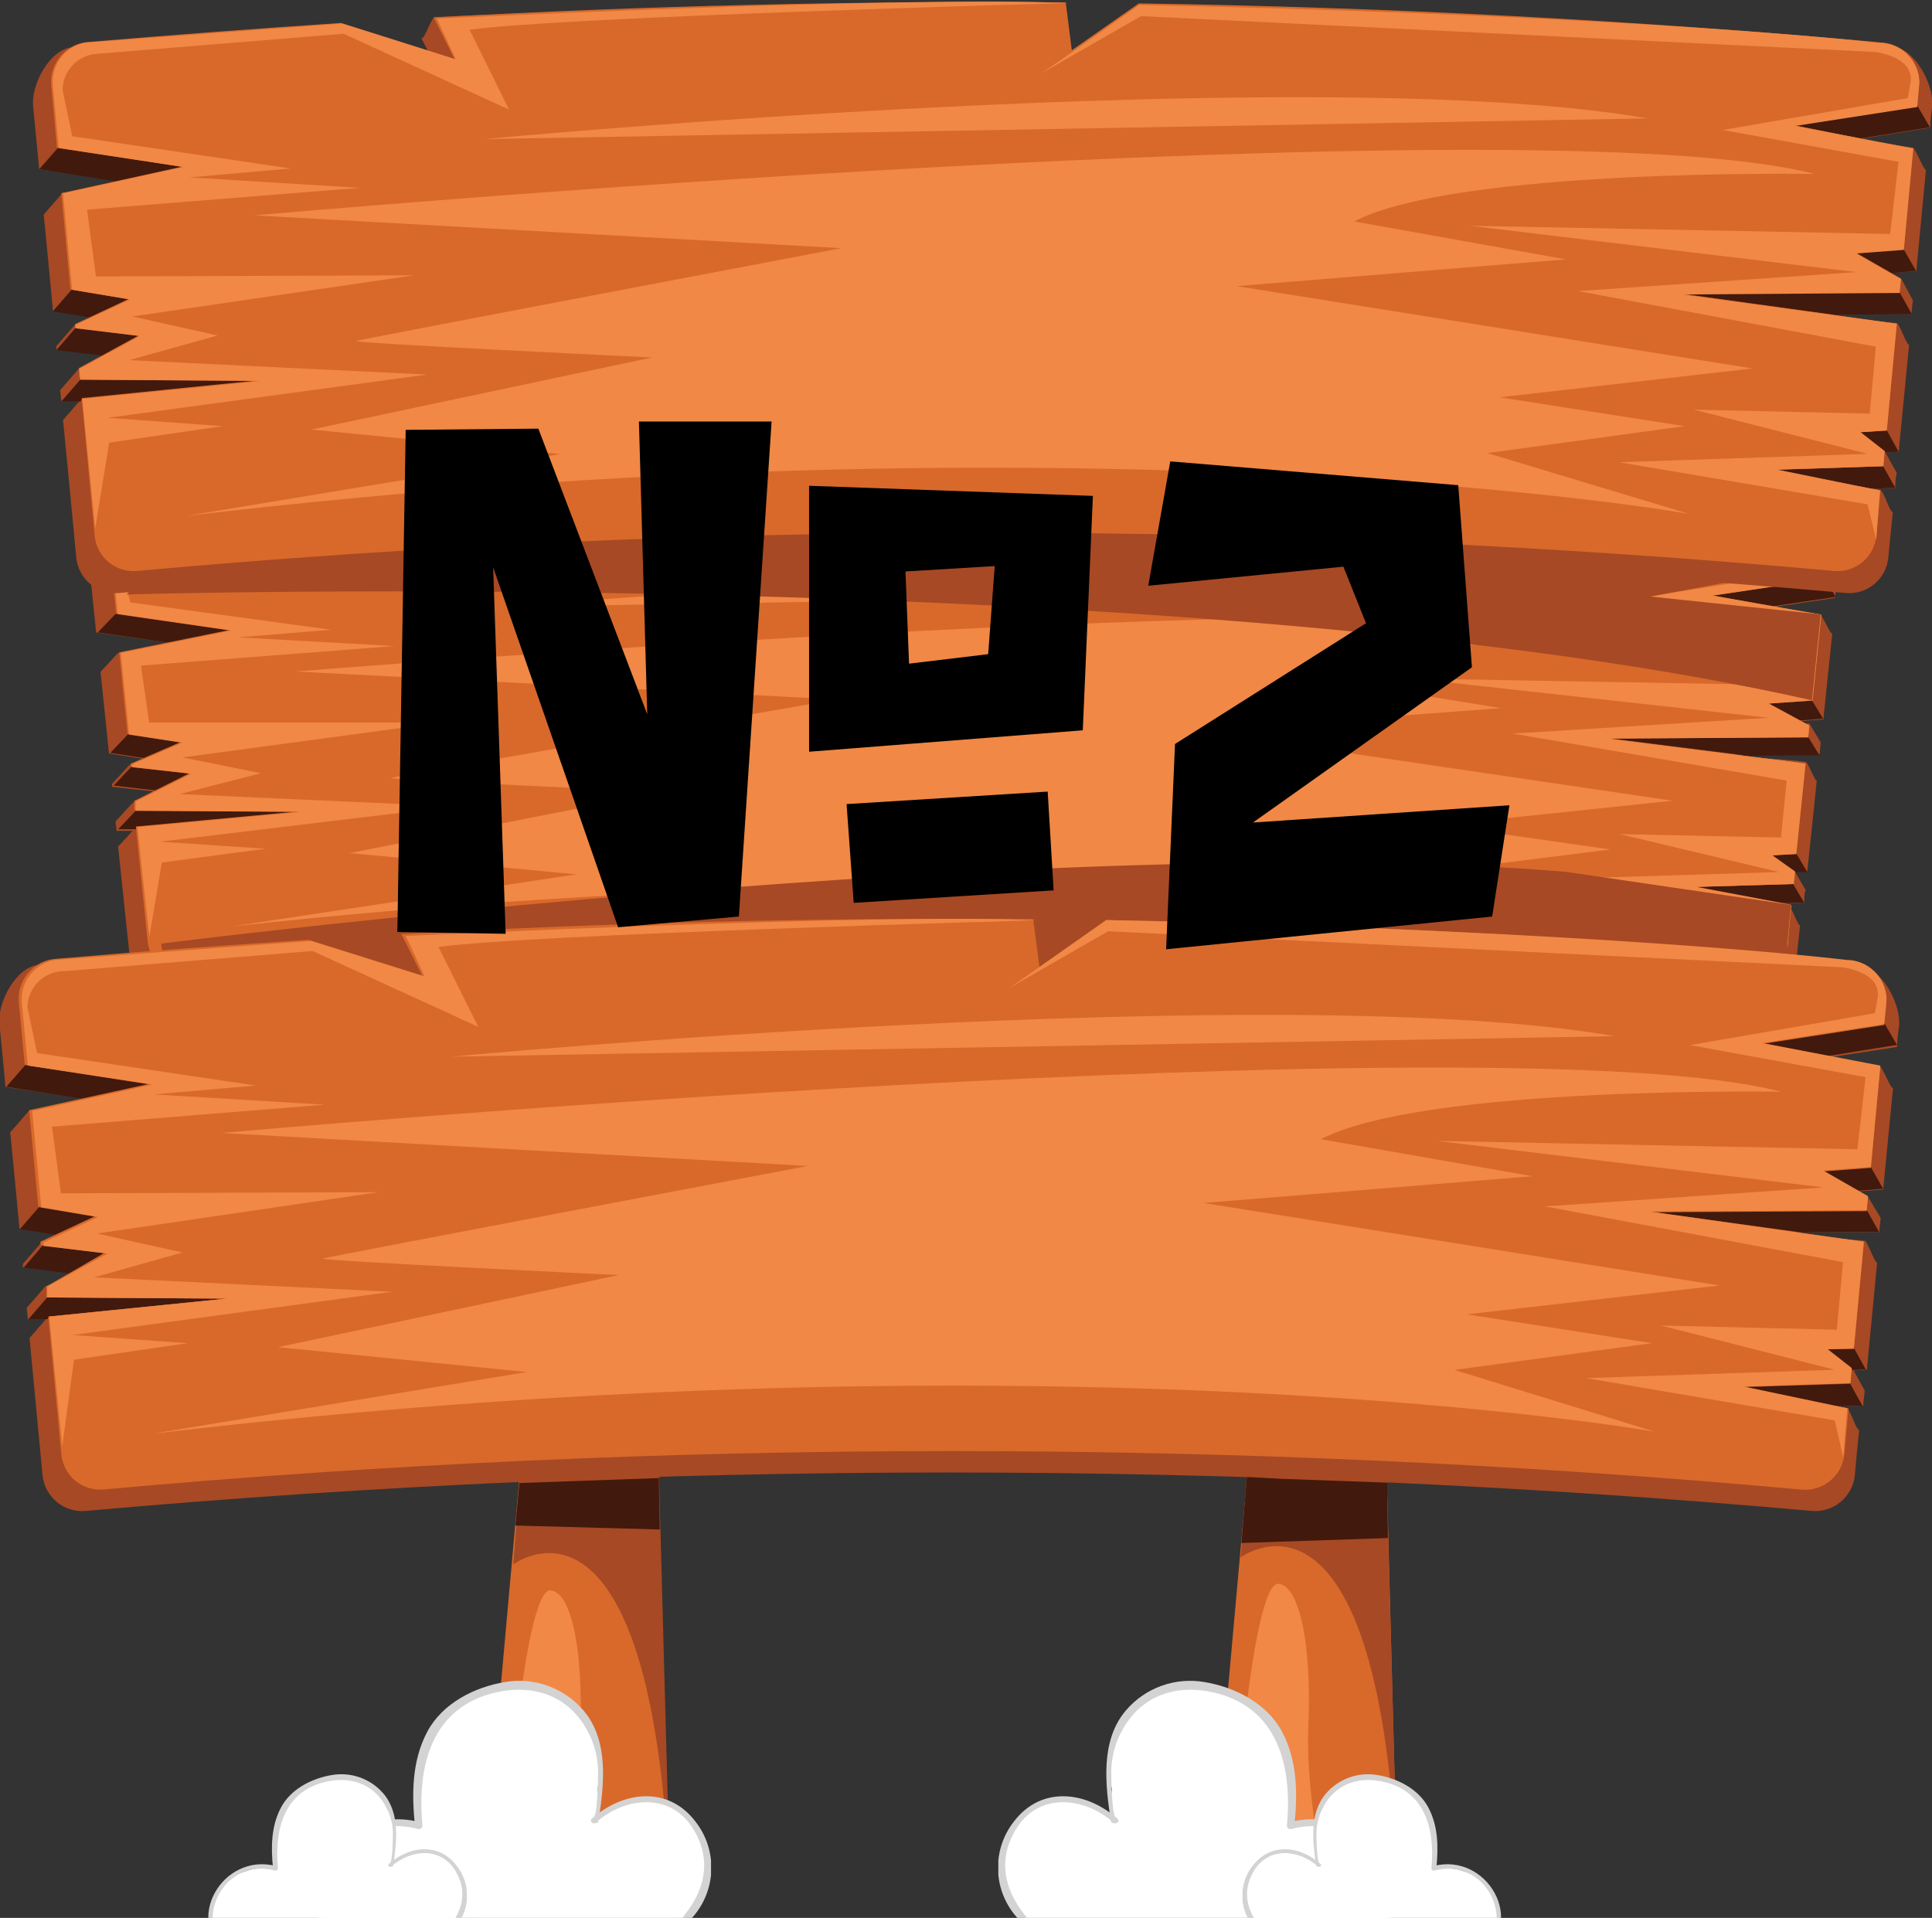 <svg width="276" height="274" viewBox="0 0 276 274" fill="none" xmlns="http://www.w3.org/2000/svg">
<rect x="0" y="0" width="276" height="274" fill="#333333" stroke="none"/>
<g clip-path="url(#clip0_242_718)">
<path d="M95.713 274H68.567L75.705 194.44L93.604 193.031L95.713 274Z" fill="#D8692B"/>
<path d="M95.848 274L94.145 210.948L74.245 211.464L73.326 223.499C73.326 223.499 94.064 207.831 95.848 274Z" fill="#A74924"/>
<path d="M82.897 247.462C82.384 259.958 86.385 270.666 83.573 270.557C80.761 270.449 72.272 273.268 72.758 260.799C73.245 248.329 75.759 227.104 78.598 227.213C81.437 227.321 83.384 234.965 82.897 247.462Z" fill="#F18845"/>
<path d="M199.727 273.051H172.581L179.719 193.519L197.618 192.109L199.727 273.051Z" fill="#D8692B"/>
<path d="M199.754 273.051L198.051 210L178.151 210.542L177.232 222.496C177.232 222.496 198.105 206.882 199.754 273.051Z" fill="#A74924"/>
<path d="M186.911 246.513C186.424 259.01 190.426 269.744 187.587 269.609C184.748 269.473 176.312 272.319 176.772 259.85C177.232 247.381 179.773 226.156 182.585 226.264C185.397 226.373 187.425 234.017 186.911 246.513Z" fill="#F18845"/>
<path d="M243.42 129.383L257.75 128.949C257.75 128.326 257.75 127.729 257.939 127.133L256.344 124.422L254.667 124.693L258.182 124.477C258.642 120.166 259.102 115.856 259.534 111.546C259.237 111.546 258.263 108.836 257.939 108.836C248.449 107.67 230.658 107.887 230.658 107.887L259.94 107.751L260.102 106.071L258.48 103.36L254.127 103.224L260.48 102.791C260.886 98.698 261.319 94.659 261.751 90.538C261.4 90.538 260.372 87.828 259.967 87.828C255.31 87.347 250.617 87.347 245.961 87.828L262.184 85.415C262.184 84.575 262.346 83.707 262.454 82.84C262.725 80.129 260.156 75.792 257.047 75.521C224.034 72.81 191.264 73.406 158.17 72.81L149.221 78.476L148.409 72.702C120.777 72.485 93.388 70.587 65.782 71.943C65.269 71.943 64.539 74.464 63.998 74.491L66.702 79.506L51.588 75.196C40.367 75.846 29.309 74.681 18.115 75.575C15.087 75.846 12.708 80.102 12.951 82.704C13.194 85.307 13.492 87.8 13.735 90.349L30.39 92.707L16.872 93.276L14.357 95.987L15.574 107.643L23.279 108.836L18.494 109.269L16.006 111.98C16.006 111.98 16.006 112.278 16.006 112.414L24.55 113.335L18.98 114.664L16.493 117.374L16.655 118.703H40.692L19.359 118.242L16.872 120.953C17.466 126.51 18.034 132.067 18.629 137.596C18.83 138.912 19.536 140.097 20.598 140.898C21.659 141.698 22.99 142.05 24.307 141.879C99.715 135.699 175.501 135.699 250.909 141.879C252.226 142.05 253.557 141.698 254.618 140.898C255.68 140.097 256.386 138.912 256.587 137.596L257.155 132.175C256.722 132.175 256.019 129.464 255.451 129.464C251.456 128.989 247.421 128.961 243.42 129.383Z" fill="#A74924"/>
<path d="M13.979 90.348L16.493 87.719L32.878 90.077L24.226 91.839L13.979 90.348Z" fill="#42190D"/>
<path d="M15.763 107.562L18.25 104.932L25.74 106.071L20.684 108.321L15.763 107.562Z" fill="#42190D"/>
<path d="M16.25 112.224L18.737 109.594L27.146 110.516L22.468 112.956L16.25 112.224Z" fill="#42190D"/>
<path d="M19.386 115.829L16.898 118.459H19.386L19.602 118.133L43.017 115.965L19.386 115.829Z" fill="#42190D"/>
<path d="M262.265 85.279L260.616 82.623L244.555 85.035L253.126 86.635L262.265 85.279Z" fill="#42190D"/>
<path d="M258.831 100.026L260.453 102.682L257.155 102.926L252.585 100.459L258.831 100.026Z" fill="#42190D"/>
<path d="M259.913 107.887L258.29 105.257L229.522 105.42L249.719 107.968L259.913 107.887Z" fill="#42190D"/>
<path d="M256.587 121.901L258.182 124.558L256.425 124.639L256.344 124.477L253.153 122.118L256.587 121.901Z" fill="#42190D"/>
<path d="M257.723 128.922L256.154 126.293L241.987 126.699L254.397 129.031L257.723 128.922Z" fill="#42190D"/>
<path d="M242.068 126.726L256.154 126.293C256.154 125.696 256.29 125.1 256.344 124.504L253.153 122.199L256.614 122.01C257.047 117.7 257.479 113.39 257.939 109.08L229.522 105.501L258.317 105.339L258.48 103.658L252.667 100.514L258.939 100.08C259.345 95.987 259.777 91.948 260.183 87.8C254.775 87.014 244.663 85.09 244.663 85.09L260.697 82.704C260.697 81.837 260.886 80.996 260.967 79.993C260.992 79.327 260.884 78.663 260.649 78.039C260.414 77.415 260.056 76.845 259.597 76.363C259.139 75.88 258.588 75.495 257.978 75.229C257.368 74.963 256.711 74.823 256.046 74.816C223.601 72.105 191.093 70.524 158.522 70.072L149.734 75.765L148.923 69.964C121.273 69.765 93.613 70.371 65.945 71.78L68.648 76.795L53.805 72.458C42.773 73.135 31.742 73.894 20.738 74.816C20.073 74.823 19.416 74.963 18.806 75.229C18.196 75.495 17.645 75.88 17.187 76.363C16.728 76.845 16.37 77.415 16.135 78.039C15.9 78.663 15.792 79.327 15.817 79.993C16.06 82.542 16.331 85.09 16.601 87.638L32.824 89.996L17.034 93.195C17.412 97.071 17.818 100.975 18.223 104.851L25.821 106.016L18.656 109.107C18.656 109.107 18.656 109.378 18.656 109.513L27.092 110.462L19.17 114.42C19.17 114.881 19.17 115.314 19.17 115.748L42.801 115.911L19.413 118.079L21.116 134.723C21.311 136.026 22.004 137.202 23.049 138.002C24.094 138.801 25.408 139.161 26.713 139.006C100.838 132.798 175.351 132.798 249.476 139.006C250.139 139.126 250.819 139.112 251.477 138.965C252.135 138.818 252.756 138.54 253.305 138.149C253.854 137.758 254.32 137.26 254.675 136.686C255.029 136.111 255.266 135.472 255.37 134.804L255.938 129.383C251.801 128.597 242.068 126.726 242.068 126.726Z" fill="#D8692B"/>
<path d="M21.333 133.855L19.629 118.16L43.017 115.992L19.386 115.829V114.501L27.308 110.543L18.872 109.594V109.188L26.037 106.098L18.44 104.932L17.25 93.276L33.04 90.077L16.817 87.719L16.033 80.075C16.033 80.075 15.412 76.198 20.441 74.951L54.021 72.539L68.865 76.876L66.161 71.942C66.161 71.942 128.077 69.232 149.031 70.045C149.031 70.045 82.221 71.726 70.622 73.298L75.814 82.948L54.183 73.786L21.738 76.225C20.588 76.284 19.501 76.769 18.687 77.585C17.873 78.401 17.39 79.491 17.331 80.644L18.602 86.065L47.289 89.969L33.986 91.053L56.373 92.3L20.143 95.092L21.306 103.224H63.052L26.064 108.212L37.285 110.462L25.659 113.444L64.809 115.206L22.847 120.248L37.961 121.251L23.117 123.229L21.333 133.855Z" fill="#F18845"/>
<path d="M255.37 135.211L255.857 129.247L242.338 126.699L256.263 126.293L256.452 124.504L253.153 122.199L256.614 122.01L257.939 109.08L229.793 105.528L258.317 105.339L258.48 103.658L252.667 100.514L258.939 100.08L260.183 87.8L244.663 85.09L260.697 82.704L260.994 79.641C260.994 79.641 260.994 75.439 255.722 74.924C255.722 74.924 225.223 71.644 158.522 70.208C158.522 70.208 146.274 78.15 145.733 78.34C145.192 78.53 158.765 71.482 158.765 71.482L255.181 75.846C255.181 75.846 260.048 76.361 259.859 79.343L259.453 81.403L235.119 85.279L258.074 89.183L256.993 97.911L201.782 96.936L252.667 102.547L216.112 104.797L255.235 111.519L254.424 119.651L231.361 119.163L254.154 124.585L221.492 125.588L254.154 130.711L255.37 135.211Z" fill="#F18845"/>
<path d="M42.233 95.933C42.233 95.933 210.38 82.216 247.097 90.945C247.097 90.945 200.132 90.186 186.614 96.665L214.435 101.164L171.175 104.417L238.931 114.393L205.729 117.889L230.063 121.359L204.134 124.612L230.604 132.094C230.604 132.094 152.6 119.38 33.229 132.338L82.329 124.91L49.884 121.874L94.686 113.146C94.686 113.146 55.022 111.384 55.833 111.14C56.644 110.896 119.533 99.917 119.533 99.917L42.233 95.933Z" fill="#F18845"/>
<path d="M72.461 86.689C72.461 86.689 181.503 77.229 225.223 84.195L72.461 86.689Z" fill="#F18845"/>
<path d="M23.036 134.804C23.036 134.804 151.302 118.54 223.736 124.558L255.857 129.274L255.154 136.783L149.707 145.268L44.477 144.102C43.585 144.102 23.225 136.295 23.225 136.295L23.036 134.804Z" fill="#A74924"/>
<path d="M18.088 84.927C18.088 84.927 171.797 80.427 258.858 100.053L260.102 87.773L235.768 85.225L247.421 83.056L201.89 74.707L24.145 79.343L18.088 84.927Z" fill="#A74924"/>
<path d="M255.181 70.235L270.755 69.72C270.755 69.015 270.755 68.283 270.971 67.578L269.241 64.461L267.429 64.786L271.241 64.542C271.728 59.473 272.242 54.377 272.728 49.281C272.377 49.281 271.323 46.218 270.971 46.164C261.083 45.276 251.156 44.914 241.23 45.079L273.08 44.89C273.08 44.239 273.215 43.561 273.269 42.911L271.593 39.793L266.834 39.251L273.756 38.736L275.135 24.261C274.756 24.261 273.648 21.144 273.215 21.089C268.147 20.535 263.034 20.535 257.966 21.089L275.73 18.243C275.73 17.24 275.919 16.237 276.027 15.207C276.324 12.144 273.54 6.858 270.241 6.587C234.308 3.334 198.591 4.012 162.631 3.47L152.925 10.165L152.033 3.334C121.994 3.09 92.171 0.84 62.16 2.44C61.592 2.44 60.781 5.449 60.213 5.476L63.214 11.385L46.775 6.289C34.554 7.048 22.441 5.665 10.355 6.75C7.03 7.048 4.434 12.171 4.732 15.153C5.029 18.135 5.299 21.171 5.597 24.18L23.712 26.89L8.949 27.541L6.246 30.658C6.705 35.239 7.138 39.821 7.571 44.429L15.979 45.811L10.761 46.326L8.057 49.444C8.044 49.606 8.044 49.769 8.057 49.931L17.358 51.043L11.302 52.615L8.598 55.733L8.76 57.305L34.906 57.467L11.707 56.898L9.004 60.015C9.652 66.575 10.283 73.126 10.896 79.668C10.97 80.408 11.19 81.125 11.542 81.779C11.893 82.433 12.371 83.012 12.946 83.48C13.521 83.949 14.184 84.299 14.895 84.51C15.605 84.721 16.351 84.789 17.088 84.71C99.094 77.418 181.583 77.418 263.59 84.71C264.325 84.789 265.069 84.72 265.778 84.509C266.488 84.298 267.148 83.947 267.721 83.478C268.294 83.01 268.769 82.431 269.118 81.777C269.467 81.123 269.683 80.406 269.754 79.668L270.403 73.162C269.917 73.162 269.159 70.099 268.538 69.991C264.092 69.526 259.607 69.608 255.181 70.235Z" fill="#A74924"/>
<path d="M5.597 24.18L8.328 21.062L26.145 23.827L16.736 25.942L5.597 24.18Z" fill="#42190D"/>
<path d="M7.543 44.483L10.247 41.366L18.386 42.721L12.897 45.378L7.543 44.483Z" fill="#42190D"/>
<path d="M8.057 50.013L10.761 46.895L19.927 47.98L14.817 50.826L8.057 50.013Z" fill="#42190D"/>
<path d="M11.464 54.242L8.76 57.359H11.491L11.707 56.98L37.177 54.431L11.464 54.242Z" fill="#42190D"/>
<path d="M275.703 18.189L273.891 15.072L256.425 17.918L265.753 19.788L275.703 18.189Z" fill="#42190D"/>
<path d="M271.944 35.592L273.729 38.709L270.133 39.034L265.158 36.107L271.944 35.592Z" fill="#42190D"/>
<path d="M273.134 44.889L271.377 41.772L240.067 41.935L262.022 44.971L273.134 44.889Z" fill="#42190D"/>
<path d="M269.511 61.425L271.241 64.542L269.322 64.651L269.241 64.461L265.753 61.669L269.511 61.425Z" fill="#42190D"/>
<path d="M270.755 69.693L269.024 66.603L253.64 67.091L267.132 69.828L270.755 69.693Z" fill="#42190D"/>
<path d="M253.721 67.118L269.051 66.603C269.051 65.898 269.187 65.166 269.241 64.461L265.753 61.75L269.538 61.506C270.007 56.428 270.484 51.341 270.971 46.245L240.067 41.962L271.377 41.772C271.377 41.122 271.377 40.444 271.566 39.793L265.158 36.134L271.971 35.619C272.404 30.794 272.864 25.969 273.323 21.144C267.429 20.195 256.425 17.918 256.425 17.918L273.891 15.207C273.891 14.204 274.08 13.201 274.189 12.171C274.236 11.414 274.134 10.655 273.887 9.938C273.64 9.22 273.255 8.559 272.752 7.992C272.249 7.425 271.64 6.964 270.958 6.634C270.276 6.304 269.537 6.113 268.781 6.072C233.47 2.873 198.105 1.012 162.685 0.488L153.114 7.183L152.249 0.352C122.165 0.099 92.072 0.813 61.97 2.494L64.917 8.403L48.695 3.28C36.69 4.075 24.694 4.979 12.708 5.991C11.952 6.032 11.212 6.223 10.531 6.553C9.849 6.882 9.239 7.344 8.737 7.911C8.234 8.478 7.848 9.139 7.602 9.856C7.355 10.574 7.253 11.333 7.3 12.09C7.598 15.099 7.868 18.108 8.138 21.116L25.956 23.827L8.76 27.595L10.058 41.366L18.331 42.748L10.734 46.299C10.721 46.462 10.721 46.625 10.734 46.787L19.873 47.898L11.275 52.588C11.275 53.103 11.275 53.618 11.41 54.133L37.123 54.323L11.68 56.871C12.302 63.431 12.897 69.991 13.519 76.524C13.587 77.256 13.798 77.967 14.141 78.617C14.483 79.267 14.951 79.843 15.516 80.311C16.081 80.78 16.733 81.132 17.434 81.347C18.136 81.562 18.872 81.637 19.602 81.566C100.227 74.274 181.343 74.274 261.967 81.566C262.697 81.637 263.434 81.562 264.135 81.347C264.837 81.132 265.489 80.78 266.054 80.311C266.619 79.843 267.086 79.267 267.429 78.617C267.772 77.967 267.983 77.256 268.051 76.524C268.24 74.355 268.457 72.187 268.646 70.018C264.293 69.313 253.721 67.118 253.721 67.118Z" fill="#D8692B"/>
<path d="M13.6 75.494L11.734 56.98L37.177 54.431L11.464 54.242L11.329 52.697L19.927 48.007L10.788 46.896V46.408L18.575 42.775L10.301 41.393L9.004 27.622L26.199 23.854L8.382 21.144L7.543 12.117C7.432 10.685 7.867 9.265 8.761 8.143C9.654 7.021 10.939 6.281 12.356 6.072L48.884 3.361L65.107 8.485L62.403 2.657C62.403 2.657 129.754 -0.623 152.546 0.434C152.546 0.434 79.869 2.413 67.08 4.256L72.731 15.668L49.1 4.825L13.735 7.699C12.43 7.801 11.211 8.394 10.324 9.36C9.436 10.325 8.945 11.59 8.949 12.903L10.328 19.463L41.53 24.071L27.065 25.345L51.398 26.836L12.437 29.954L13.708 39.495L59.131 39.333L18.899 45.215L31.093 47.926L18.467 51.45L61.051 53.51L15.384 59.69L31.823 60.883L15.601 63.241L13.6 75.494Z" fill="#F18845"/>
<path d="M268.024 77.12L268.565 70.072L253.883 67.091L269.051 66.603L269.241 64.461L265.753 61.75L269.538 61.506L270.971 46.245L240.337 42.071L271.377 41.854L271.566 39.875L265.158 36.215L271.971 35.7L273.323 21.225L256.425 17.999L273.891 15.289L274.188 11.683C274.14 10.197 273.518 8.788 272.454 7.751C271.39 6.715 269.967 6.132 268.484 6.126C268.484 6.126 235.281 2.223 162.739 0.705C162.739 0.705 149.437 10.057 148.842 10.436L163.01 2.304L267.889 7.427C267.889 7.427 273.296 8.051 272.972 11.575L272.539 14.014L246.096 18.569L271.214 23.122L270.025 33.423L209.974 32.258L265.185 38.872L225.413 41.583L267.97 49.525L267.105 59.094L241.987 58.525L266.807 64.841L231.28 66.033L266.807 72.051L268.024 77.12Z" fill="#F18845"/>
<path d="M36.366 30.767C36.366 30.767 219.302 14.502 259.237 24.857C259.237 24.857 208.136 23.99 193.454 31.634L223.682 37.056L176.664 40.878L250.368 52.642L214.246 56.763L240.662 60.883L212.489 64.732L241.257 73.406C241.257 73.406 156.413 58.389 26.605 73.705L80.058 64.868L44.477 61.371L93.145 51.07C93.145 51.07 49.884 49.01 50.858 48.712C51.831 48.414 120.182 35.456 120.182 35.456L36.366 30.767Z" fill="#F18845"/>
<path d="M69.189 19.87C69.189 19.87 187.776 8.674 235.389 16.915L69.189 19.87Z" fill="#F18845"/>
<path d="M250.477 201.326L266.185 200.81C266.185 200.106 266.321 199.401 266.402 198.696L264.671 195.552L262.86 195.904L266.699 195.66L268.159 180.399C267.808 180.399 266.753 177.308 266.402 177.254C256.514 176.366 246.586 176.004 236.66 176.17L268.484 176.007C268.484 175.33 268.619 174.679 268.673 174.001L266.861 170.993L262.103 170.45L269.024 169.935C269.484 165.11 269.971 160.285 270.43 155.46C270.025 155.46 268.916 152.37 268.484 152.289C263.416 151.734 258.302 151.734 253.234 152.289L270.998 149.578C270.998 148.548 271.187 147.545 271.295 146.542C271.593 143.452 268.808 138.193 265.509 137.895C229.603 134.696 193.941 135.374 157.927 134.831L148.22 141.175L147.22 134.425C117.181 134.208 87.359 131.931 57.347 133.557C56.779 133.557 55.968 136.539 55.4 136.566L58.401 142.476L41.962 137.38C29.768 138.166 17.628 136.756 5.543 137.84C2.244 138.139 -0.379 143.262 -0.081 146.271C0.216 149.28 0.514 152.289 0.784 155.297L18.899 158.008L4.164 158.659L1.46 161.776C1.92 166.384 2.352 170.965 2.785 175.547L11.194 176.929L5.975 177.444L3.272 180.561C3.272 180.724 3.272 180.887 3.272 181.049L12.572 182.161L6.516 183.733L3.812 186.85L3.975 188.422L30.12 188.585L6.922 188.043L4.218 191.16L6.083 210.813C6.247 212.301 6.989 213.664 8.147 214.608C9.306 215.551 10.789 215.999 12.275 215.855C94.28 208.536 176.772 208.536 258.777 215.855C260.263 215.999 261.746 215.551 262.905 214.608C264.064 213.664 264.805 212.301 264.969 210.813C265.158 208.644 265.374 206.449 265.591 204.28C265.104 204.28 264.347 201.244 263.752 201.136C259.336 200.652 254.877 200.716 250.477 201.326Z" fill="#A74924"/>
<path d="M0.892 155.27L3.623 152.153L21.441 154.945L12.032 157.032L0.892 155.27Z" fill="#42190D"/>
<path d="M2.839 175.601L5.543 172.483L13.681 173.839L8.192 176.468L2.839 175.601Z" fill="#42190D"/>
<path d="M3.38 181.103L6.056 177.986L15.222 179.07L10.112 181.944L3.38 181.103Z" fill="#42190D"/>
<path d="M6.759 185.332L4.083 188.45H6.786L7.03 188.07L32.472 185.522L6.759 185.332Z" fill="#42190D"/>
<path d="M270.998 149.28L269.186 146.162L251.72 149.009L261.048 150.879L270.998 149.28Z" fill="#42190D"/>
<path d="M267.24 166.709L269.024 169.827L265.428 170.125L260.453 167.225L267.24 166.709Z" fill="#42190D"/>
<path d="M268.429 175.98L266.672 172.863L235.362 173.053L257.317 176.061L268.429 175.98Z" fill="#42190D"/>
<path d="M264.806 192.516L266.537 195.633L264.617 195.741L264.536 195.552L261.048 192.76L264.806 192.516Z" fill="#42190D"/>
<path d="M266.05 200.81L264.32 197.693L248.935 198.181L262.427 200.919L266.05 200.81Z" fill="#42190D"/>
<path d="M249.016 198.1L264.347 197.585C264.347 196.88 264.482 196.175 264.536 195.443L261.075 192.733L264.833 192.678C265.32 187.582 265.78 182.486 266.266 177.39L235.389 173.188L266.672 173.026C266.672 172.348 266.807 171.697 266.861 171.02L260.453 167.36L267.267 166.845C267.726 162.02 268.159 157.195 268.619 152.37C262.752 151.421 251.72 149.144 251.72 149.144L269.187 146.433C269.187 145.403 269.403 144.4 269.484 143.397C269.535 142.638 269.435 141.876 269.191 141.156C268.946 140.435 268.561 139.771 268.058 139.201C267.554 138.631 266.943 138.167 266.26 137.836C265.577 137.504 264.834 137.312 264.076 137.271C228.819 133.946 193.472 132.003 158.035 131.443L148.491 138.139L147.598 131.308C117.514 131.073 87.431 131.786 57.347 133.449L60.294 139.358L44.071 134.262C32.067 135.048 20.062 135.943 8.084 136.973C7.326 137.014 6.584 137.206 5.901 137.537C5.217 137.869 4.606 138.333 4.103 138.903C3.6 139.473 3.215 140.137 2.97 140.858C2.725 141.578 2.625 142.34 2.677 143.099C2.974 146.108 3.244 149.117 3.542 152.126L21.333 154.837L4.164 158.605L5.462 172.375L13.573 173.757L5.786 177.39C5.786 177.552 5.786 177.715 5.786 177.878L14.925 178.989L6.624 183.787C6.624 184.302 6.624 184.817 6.624 185.359L32.337 185.522L6.895 188.097L8.76 207.75C8.897 209.223 9.612 210.582 10.748 211.527C11.883 212.473 13.347 212.928 14.817 212.792C95.44 205.473 176.558 205.473 257.182 212.792C257.927 212.886 258.684 212.829 259.408 212.626C260.131 212.422 260.806 212.074 261.393 211.604C261.981 211.134 262.468 210.551 262.827 209.889C263.185 209.227 263.408 208.5 263.482 207.75C263.671 205.581 263.887 203.386 264.076 201.217C259.588 200.404 249.016 198.1 249.016 198.1Z" fill="#D8692B"/>
<path d="M8.895 206.612L7.03 188.097L32.472 185.522L6.759 185.359V183.787L15.357 179.098L6.219 177.986V177.498L14.005 173.866L5.894 172.483L4.596 158.713L21.765 154.945L3.974 152.234L3.109 143.208C2.998 141.773 3.432 140.349 4.325 139.223C5.218 138.096 6.503 137.351 7.922 137.136L44.45 134.425L60.672 139.521L57.969 133.72C57.969 133.72 125.319 130.44 148.112 131.47C148.112 131.47 75.435 133.476 62.646 135.292L68.324 146.705L44.666 135.862L9.328 138.735C8.635 138.713 7.944 138.83 7.296 139.078C6.648 139.325 6.055 139.7 5.552 140.179C5.049 140.658 4.646 141.232 4.366 141.868C4.086 142.504 3.934 143.19 3.92 143.885L5.299 150.445L36.528 155.081L22.036 156.355L46.37 157.818L7.435 160.963L8.706 170.478L54.102 170.315L13.87 176.224L26.064 178.935L13.438 182.486L56.022 184.546L10.355 190.727L26.794 191.892L10.572 194.251L8.895 206.612Z" fill="#F18845"/>
<path d="M263.319 208.211L263.887 201.19L249.179 198.1L264.347 197.612L264.536 195.47L261.075 192.76L264.833 192.678L266.266 177.39L235.633 173.08L266.672 172.89L266.861 170.884L260.453 167.225L267.267 166.71L268.619 152.234L251.72 149.009L269.186 146.298L269.511 142.693C269.455 141.204 268.828 139.794 267.759 138.759C266.691 137.723 265.265 137.142 263.779 137.136C263.779 137.136 230.577 133.042 158.035 131.443C158.035 131.443 144.732 140.822 144.138 141.175C143.543 141.527 158.305 133.042 158.305 133.042L263.184 138.193C263.184 138.193 268.592 138.789 268.267 142.34L267.835 144.753L241.419 149.307L266.51 153.888L265.347 164.189L205.297 162.996L260.48 169.637L220.708 172.348L263.292 180.317L262.4 189.968L237.282 189.371L262.103 195.687L226.575 196.88L262.103 202.925L263.319 208.211Z" fill="#F18845"/>
<path d="M31.607 161.857C31.607 161.857 214.543 145.593 254.478 155.975C254.478 155.975 203.377 155.08 188.696 162.752L218.951 168.038L171.959 171.86L245.664 183.651L209.542 187.772L235.984 191.892L207.784 195.714L236.444 204.551C236.444 204.551 151.6 189.534 21.819 204.822L75.246 196.012L39.718 192.461L88.386 182.161C88.386 182.161 45.126 180.1 46.099 179.802C47.072 179.504 115.397 166.574 115.397 166.574L31.607 161.857Z" fill="#F18845"/>
<path d="M64.485 150.96C64.485 150.96 183.126 139.765 230.685 148.033L64.485 150.96Z" fill="#F18845"/>
<path d="M74.191 211.87L94.118 211.165L94.253 218.511L73.623 217.942L74.191 211.87Z" fill="#42190D"/>
<path d="M183.18 211.274L198.159 211.816L198.267 219.731L177.34 220.436L178.124 211.003L183.18 211.274Z" fill="#42190D"/>
<g clip-path="url(#clip1_242_718)">
<path d="M190.938 261.453C188.933 260.727 186.762 260.591 184.683 261.063C184.502 261.063 184.322 261.15 184.149 261.2H184.062C184.147 260.702 184.195 260.198 184.206 259.692C184.466 258.704 184.578 257.682 184.538 256.661C184.499 255.852 184.391 255.048 184.214 254.258C184.214 254.157 184.214 254.049 184.214 253.948C184.143 251.438 183.335 249.004 181.89 246.95C180.445 244.897 178.428 243.314 176.089 242.401C174.452 241.589 172.649 241.169 170.822 241.174C170.477 241.175 170.133 241.194 169.79 241.232C169.287 241.147 168.778 241.104 168.268 241.102C166.415 241.029 164.596 241.607 163.125 242.735C161.655 243.864 160.625 245.471 160.215 247.279C159.06 249.122 158.482 251.269 158.556 253.442C158.592 254.171 158.689 254.895 158.844 255.607C158.736 256.273 158.692 256.947 158.715 257.621C158.746 258.236 158.819 258.848 158.931 259.454C158.419 259.224 157.888 259.04 157.344 258.905L156.175 258.285C150.107 255.109 143.613 259.122 143.144 265.769C142.995 267.432 143.272 269.107 143.95 270.634C144.628 272.16 145.684 273.489 147.018 274.494C148.258 276.021 149.868 277.206 151.694 277.936C161.731 282.158 173.86 280.938 184.517 281.104C187.403 281.147 190.448 281.501 193.175 280.382C194.86 279.646 196.287 278.424 197.274 276.872C198.261 275.321 198.763 273.51 198.716 271.672C198.695 266.267 195.304 262.759 190.938 261.453Z" fill="white"/>
<path d="M194.546 280.036C204.756 272.531 195.989 257.246 184.279 260.313L184.921 260.803C185.382 256.221 185.361 251.53 183.138 247.373C180.974 243.332 176.392 241.015 172.041 240.301C169.987 239.95 167.877 240.138 165.917 240.846C163.957 241.555 162.213 242.759 160.858 244.342C157.149 248.672 157.906 255.016 158.693 260.176C158.713 260.24 158.749 260.299 158.796 260.346C158.844 260.394 158.903 260.43 158.967 260.45C159.068 260.45 159.162 260.45 159.263 260.493C159.616 260.544 159.984 260.125 159.645 259.836C155.244 255.925 148.822 255.059 144.876 260.19C143.958 261.349 143.291 262.687 142.916 264.117C142.542 265.547 142.469 267.04 142.7 268.5C142.932 269.961 143.465 271.357 144.264 272.601C145.063 273.845 146.112 274.91 147.343 275.728C147.697 275.951 148.065 275.446 147.783 275.15C144.002 271.297 142.105 266.562 145.013 261.532C148.216 255.99 154.811 256.625 159.09 260.392L159.472 259.735C158.808 259.627 158.751 253.962 158.751 252.952C158.82 250.312 159.713 247.761 161.305 245.655C164.155 241.845 168.607 240.77 173.124 241.737C182.612 243.765 184.632 252.389 183.846 260.803C183.845 260.882 183.863 260.96 183.897 261.03C183.932 261.101 183.982 261.163 184.044 261.211C184.106 261.259 184.178 261.292 184.255 261.308C184.332 261.323 184.412 261.321 184.488 261.301C195.635 258.292 202.836 272.328 194.452 279.985C194.452 279.985 194.452 280.058 194.488 280.036H194.546Z" fill="#D3D3D3"/>
</g>
<g clip-path="url(#clip2_242_718)">
<path d="M53.255 261.453C55.26 260.727 57.431 260.591 59.511 261.063C59.691 261.063 59.871 261.15 60.045 261.2H60.131C60.047 260.702 59.999 260.198 59.987 259.692C59.727 258.704 59.615 257.682 59.655 256.661C59.694 255.852 59.803 255.048 59.98 254.258C59.98 254.157 59.98 254.049 59.98 253.948C60.05 251.438 60.858 249.004 62.303 246.95C63.748 244.897 65.766 243.314 68.104 242.401C69.741 241.589 71.544 241.169 73.371 241.174C73.716 241.175 74.061 241.194 74.403 241.232C74.906 241.147 75.415 241.104 75.926 241.102C77.778 241.029 79.597 241.607 81.068 242.735C82.539 243.864 83.568 245.471 83.978 247.279C85.133 249.122 85.711 251.269 85.638 253.442C85.601 254.171 85.505 254.895 85.349 255.607C85.458 256.273 85.501 256.947 85.479 257.621C85.447 258.236 85.375 258.848 85.262 259.454C85.774 259.224 86.305 259.04 86.85 258.905L88.019 258.285C94.087 255.109 100.58 259.122 101.049 265.769C101.199 267.432 100.921 269.107 100.243 270.634C99.565 272.16 98.509 273.489 97.175 274.494C95.935 276.021 94.326 277.206 92.499 277.936C82.463 282.158 70.334 280.938 59.677 281.104C56.791 281.147 53.746 281.501 51.018 280.382C49.334 279.646 47.907 278.424 46.92 276.872C45.933 275.321 45.431 273.51 45.477 271.672C45.499 266.267 48.89 262.759 53.255 261.453Z" fill="white"/>
<path d="M49.647 280.036C39.438 272.531 48.204 257.246 59.915 260.313L59.273 260.803C58.811 256.221 58.833 251.53 61.055 247.373C63.219 243.332 67.801 241.015 72.152 240.301C74.206 239.95 76.317 240.138 78.277 240.846C80.237 241.555 81.98 242.759 83.336 244.342C87.044 248.672 86.287 255.016 85.5 260.176C85.48 260.24 85.445 260.299 85.397 260.346C85.349 260.394 85.291 260.43 85.226 260.45C85.125 260.45 85.031 260.45 84.93 260.493C84.577 260.544 84.209 260.125 84.548 259.836C88.949 255.925 95.371 255.059 99.318 260.19C100.235 261.349 100.902 262.687 101.277 264.117C101.651 265.547 101.725 267.04 101.493 268.5C101.261 269.961 100.729 271.357 99.929 272.601C99.13 273.845 98.082 274.91 96.85 275.728C96.497 275.951 96.129 275.446 96.41 275.15C100.191 271.297 102.089 266.562 99.181 261.532C95.977 255.99 89.382 256.625 85.104 260.392L84.721 259.735C85.385 259.627 85.443 253.962 85.443 252.952C85.374 250.312 84.481 247.761 82.888 245.655C80.038 241.845 75.587 240.77 71.07 241.737C61.582 243.765 59.561 252.389 60.348 260.803C60.348 260.882 60.33 260.96 60.296 261.03C60.262 261.101 60.211 261.163 60.149 261.211C60.087 261.259 60.015 261.292 59.938 261.308C59.861 261.323 59.782 261.321 59.706 261.301C48.558 258.292 41.357 272.328 49.741 279.985C49.741 279.985 49.741 280.058 49.705 280.036H49.647Z" fill="#D3D3D3"/>
</g>
<g clip-path="url(#clip3_242_718)">
<path d="M209.13 267.332C207.818 266.86 206.397 266.772 205.036 267.079C204.918 267.079 204.8 267.135 204.686 267.168H204.629C204.685 266.844 204.716 266.516 204.724 266.188C204.894 265.545 204.967 264.881 204.941 264.218C204.916 263.692 204.845 263.169 204.729 262.656C204.729 262.59 204.729 262.519 204.729 262.454C204.683 260.822 204.154 259.24 203.208 257.906C202.262 256.571 200.941 255.542 199.411 254.948C198.339 254.421 197.159 254.148 195.963 254.151C195.738 254.152 195.512 254.164 195.288 254.189C194.959 254.134 194.625 254.105 194.291 254.104C193.079 254.057 191.888 254.432 190.925 255.166C189.963 255.899 189.289 256.944 189.021 258.119C188.265 259.317 187.886 260.712 187.934 262.125C187.958 262.599 188.021 263.07 188.123 263.533C188.052 263.965 188.024 264.404 188.038 264.841C188.059 265.241 188.106 265.639 188.18 266.033C187.845 265.883 187.497 265.764 187.141 265.676L186.376 265.273C182.404 263.209 178.154 265.817 177.847 270.137C177.749 271.219 177.931 272.307 178.374 273.3C178.818 274.292 179.509 275.156 180.383 275.809C181.194 276.801 182.248 277.571 183.443 278.046C190.012 280.79 197.951 279.998 204.927 280.106C206.816 280.134 208.809 280.364 210.594 279.636C211.697 279.158 212.631 278.363 213.277 277.355C213.923 276.346 214.252 275.169 214.221 273.975C214.207 270.461 211.988 268.181 209.13 267.332Z" fill="white"/>
<path d="M211.492 279.411C218.174 274.533 212.436 264.598 204.771 266.591L205.191 266.91C205.494 263.932 205.48 260.883 204.025 258.181C202.608 255.554 199.609 254.048 196.761 253.584C195.417 253.356 194.035 253.478 192.752 253.938C191.469 254.399 190.329 255.182 189.441 256.21C187.014 259.025 187.509 263.148 188.024 266.502C188.037 266.544 188.061 266.582 188.092 266.613C188.123 266.644 188.162 266.667 188.204 266.68C188.27 266.68 188.331 266.68 188.397 266.709C188.629 266.741 188.87 266.469 188.648 266.282C185.767 263.739 181.563 263.176 178.98 266.512C178.379 267.265 177.943 268.134 177.698 269.064C177.453 269.994 177.405 270.964 177.556 271.913C177.708 272.863 178.057 273.77 178.58 274.579C179.103 275.387 179.789 276.079 180.595 276.611C180.827 276.756 181.068 276.428 180.883 276.236C178.409 273.731 177.167 270.654 179.07 267.384C181.167 263.782 185.483 264.194 188.284 266.643L188.534 266.216C188.1 266.146 188.062 262.463 188.062 261.807C188.107 260.091 188.692 258.433 189.734 257.064C191.599 254.587 194.513 253.888 197.47 254.517C203.68 255.835 205.003 261.441 204.488 266.91C204.488 266.961 204.499 267.012 204.522 267.058C204.544 267.104 204.577 267.144 204.618 267.175C204.658 267.206 204.706 267.228 204.756 267.238C204.806 267.248 204.858 267.247 204.908 267.234C212.205 265.278 216.918 274.402 211.43 279.379C211.43 279.379 211.43 279.426 211.454 279.411H211.492Z" fill="#D3D3D3"/>
</g>
<g clip-path="url(#clip4_242_718)">
<path d="M35.063 267.332C36.375 266.86 37.797 266.772 39.158 267.079C39.276 267.079 39.394 267.135 39.507 267.168H39.564C39.509 266.844 39.477 266.516 39.469 266.188C39.299 265.545 39.226 264.881 39.252 264.218C39.278 263.692 39.349 263.169 39.465 262.656C39.465 262.59 39.465 262.519 39.465 262.454C39.511 260.822 40.04 259.24 40.985 257.906C41.931 256.571 43.252 255.542 44.782 254.948C45.854 254.421 47.034 254.148 48.23 254.151C48.456 254.152 48.681 254.164 48.906 254.189C49.235 254.134 49.568 254.105 49.902 254.104C51.114 254.057 52.305 254.432 53.268 255.166C54.23 255.899 54.904 256.944 55.173 258.119C55.929 259.317 56.307 260.712 56.259 262.125C56.235 262.599 56.172 263.07 56.07 263.533C56.141 263.965 56.17 264.404 56.155 264.841C56.134 265.241 56.087 265.639 56.013 266.033C56.348 265.883 56.696 265.764 57.052 265.676L57.817 265.273C61.789 263.209 66.04 265.817 66.347 270.137C66.444 271.219 66.263 272.307 65.819 273.3C65.375 274.292 64.684 275.156 63.811 275.809C62.999 276.801 61.946 277.571 60.75 278.046C54.181 280.79 46.242 279.998 39.266 280.106C37.377 280.134 35.384 280.364 33.599 279.636C32.496 279.158 31.562 278.363 30.916 277.355C30.27 276.346 29.942 275.169 29.972 273.975C29.986 270.461 32.206 268.181 35.063 267.332Z" fill="white"/>
<path d="M32.702 279.411C26.019 274.533 31.757 264.598 39.422 266.591L39.002 266.91C38.7 263.932 38.714 260.883 40.168 258.181C41.585 255.554 44.584 254.048 47.432 253.584C48.777 253.356 50.158 253.478 51.441 253.938C52.724 254.399 53.865 255.182 54.752 256.21C57.18 259.025 56.684 263.148 56.169 266.502C56.156 266.544 56.133 266.582 56.102 266.613C56.07 266.644 56.032 266.667 55.99 266.68C55.924 266.68 55.862 266.68 55.796 266.709C55.565 266.741 55.324 266.469 55.546 266.282C58.427 263.739 62.63 263.176 65.213 266.512C65.814 267.265 66.251 268.134 66.496 269.064C66.741 269.994 66.789 270.964 66.637 271.913C66.485 272.863 66.137 273.77 65.614 274.579C65.091 275.387 64.404 276.079 63.598 276.611C63.367 276.756 63.126 276.428 63.31 276.236C65.785 273.731 67.027 270.654 65.124 267.384C63.027 263.782 58.71 264.194 55.909 266.643L55.659 266.216C56.094 266.146 56.131 262.463 56.131 261.807C56.086 260.091 55.502 258.433 54.459 257.064C52.594 254.587 49.68 253.888 46.724 254.517C40.513 255.835 39.191 261.441 39.706 266.91C39.706 266.961 39.694 267.012 39.672 267.058C39.649 267.104 39.616 267.144 39.576 267.175C39.535 267.206 39.488 267.228 39.437 267.238C39.387 267.248 39.335 267.247 39.285 267.234C31.989 265.278 27.275 274.402 32.763 279.379C32.763 279.379 32.763 279.426 32.739 279.411H32.702Z" fill="#D3D3D3"/>
</g>
<path d="M56.764 133.15L57.954 61.41L76.909 61.24L92.464 102.04L91.274 60.22H110.229L105.554 130.94L88.299 132.47L70.449 81.045L72.234 133.405L56.764 133.15ZM154.684 104.335L115.584 107.395V69.4L156.129 70.845L154.684 104.335ZM142.104 80.875L129.354 81.64L129.864 94.815L141.169 93.455L142.104 80.875ZM150.519 127.2L121.959 128.985L120.939 114.875L149.669 113.09L150.519 127.2ZM167.861 106.29L195.146 89.035L191.916 80.96L164.036 83.68L167.181 65.915L208.321 69.315L210.276 95.325L178.996 117.51L215.631 115.045L213.166 130.94L166.586 135.615L167.861 106.29Z" fill="black"/>
</g>
<defs>
<clipPath id="clip0_242_718">
<rect width="276" height="274" fill="white"/>
</clipPath>
<clipPath id="clip1_242_718">
<rect width="56.431" height="41.049" fill="white" transform="translate(142.617 240.135)"/>
</clipPath>
<clipPath id="clip2_242_718">
<rect width="56.431" height="41.049" fill="white" transform="matrix(-1 0 0 1 101.576 240.135)"/>
</clipPath>
<clipPath id="clip3_242_718">
<rect width="36.937" height="26.682" fill="white" transform="translate(177.502 253.476)"/>
</clipPath>
<clipPath id="clip4_242_718">
<rect width="36.937" height="26.682" fill="white" transform="matrix(-1 0 0 1 66.692 253.476)"/>
</clipPath>
</defs>
</svg>
